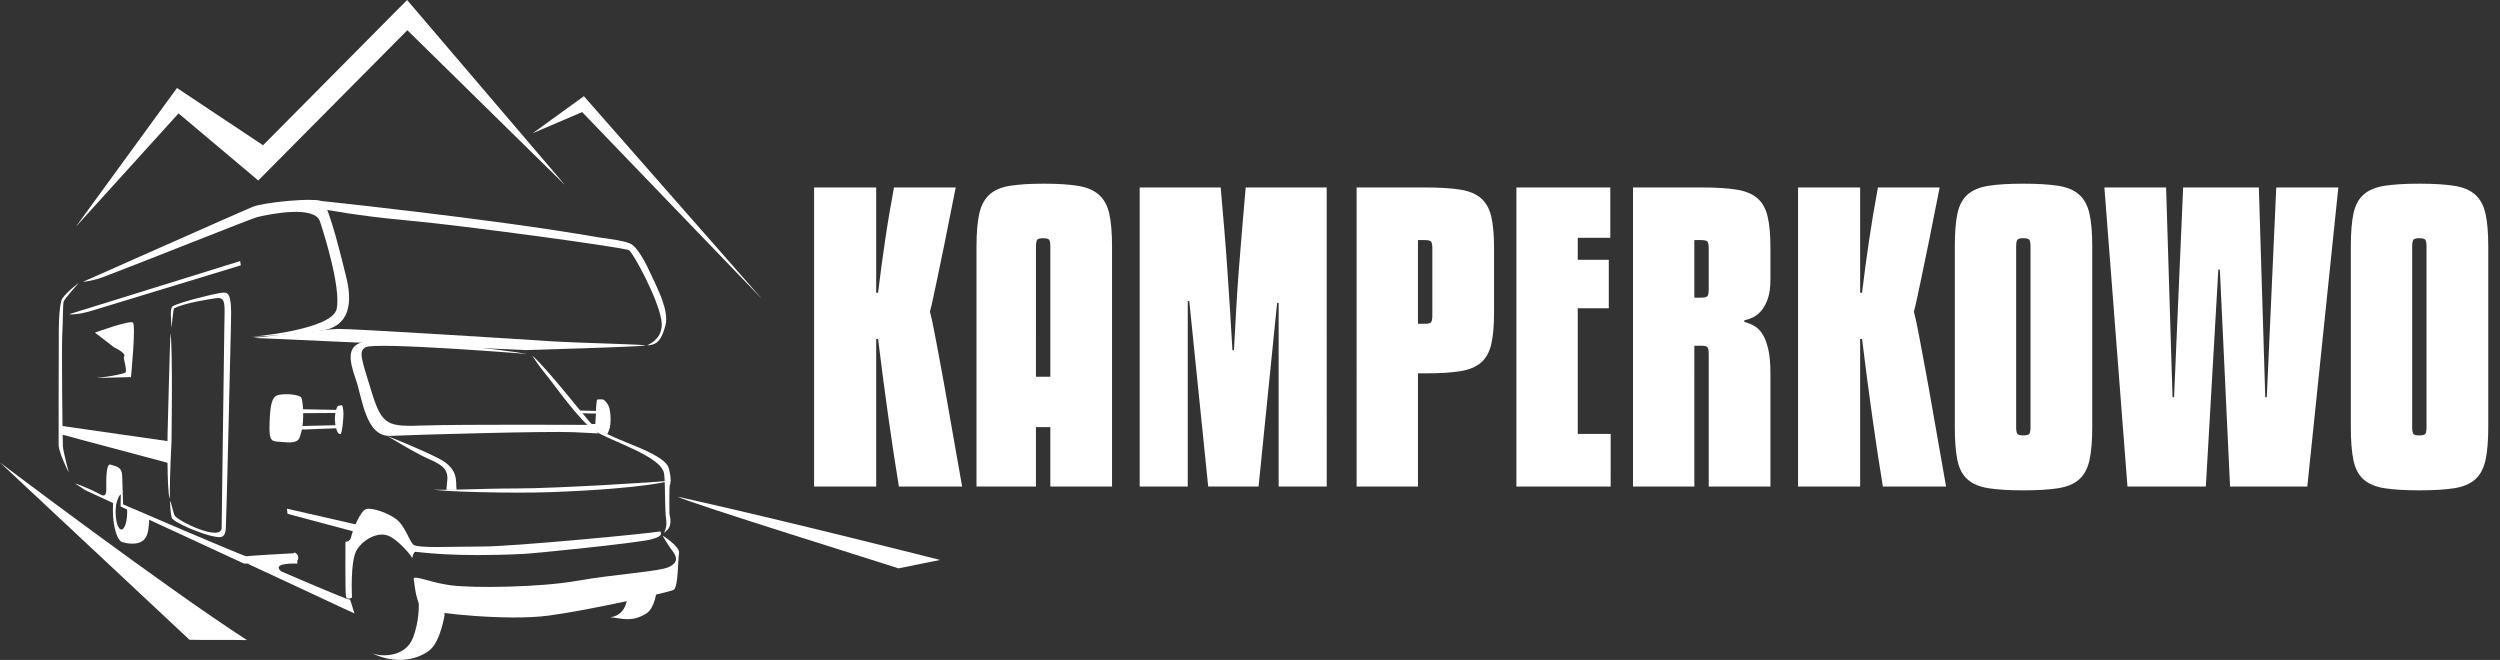 <?xml version="1.0" encoding="utf-8"?>
<!-- Generator: Adobe Illustrator 16.0.3, SVG Export Plug-In . SVG Version: 6.00 Build 0)  -->
<!DOCTYPE svg PUBLIC "-//W3C//DTD SVG 1.1//EN" "http://www.w3.org/Graphics/SVG/1.1/DTD/svg11.dtd">
<svg version="1.1" id="Ńëîé_1" xmlns="http://www.w3.org/2000/svg" xmlns:xlink="http://www.w3.org/1999/xlink" x="0px" y="0px"
	 width="354.314px" height="93.525px" viewBox="0 0 354.314 93.525" enable-background="new 0 0 354.314 93.525"
	 xml:space="preserve">
<rect x="0" y="0" width="354.314" height="93.525" fill="#333333" stroke="none"/>
<path fill="#FFFFFF" d="M35,90.716C23.242,83.126,0,65.548,0,65.548s12.834,12,26.854,25.123C29.341,90.728,32.514,90.669,35,90.716
	z"/>
<path fill="#FFFFFF" d="M96.001,70.382c1.813,0.938,29.533,9.552,31.334,10.166l5.889-1.19
	C133.224,79.357,111.289,73.781,96.001,70.382z"/>
<g>
	<polygon fill="#FFFFFF" points="10.75,32.133 25.084,12.467 37.278,20.588 57.695,0 80.093,26.243 57.734,4.281 36.602,25.578 
		25.303,16.071 	"/>
	<polygon fill="#FFFFFF" points="75.501,18.882 82.751,13.632 108.001,42.382 82.501,15.882 	"/>
</g>
<g>
	<path fill="#FFFFFF" d="M74.752,50.167c-3.379-0.605-19.789-2.576-23.435-1.646c-2.122,0.541-1.86,2.512-0.908,5.196
		c0.951,2.686,1.386,8.229,4.938,8.057s22.522-0.693,25.989-0.521c3.465,0.175,3.465,0.175,3.465,0.175l-1.387-1.214
		c0,0-18.019-0.086-23.218,0.086c-5.196,0.175-6.03,0.122-7.53-4.753s-1.859-5.729-0.851-6.335
		C53.117,48.435,74.752,50.167,74.752,50.167z"/>
	<path fill="#FFFFFF" d="M11.745,39.946c0,0,22.618-10.04,24.092-10.646c1.473-0.605,8.984-1.396,9.895-0.702
		c0.928,0.706,2.773,8.401,3.292,10.48c0.52,2.079,1.56,7.104-3.552,7.797c-5.111,0.693-9.875,0.866-9.875,0.866
		s11.521-0.953,12.127-3.984c0.606-3.032-1.858-10.848-2.382-12.389c-0.78-2.295-7.06-1.039-8.879-0.604
		c-0.765,0.182-16.118,6.332-21.657,8.432C14.525,39.3,13.25,39.799,11.745,39.946z"/>
	<path fill="#FFFFFF" d="M35.914,47.886l38.579,1.731c0,0,15.823-0.462,16.862-0.635c1.039-0.174-9.354-0.347-13.571-0.636
		c-4.216-0.289-28.24-1.79-29.915-1.732C46.194,46.673,35.914,47.886,35.914,47.886z"/>
	<path fill="#FFFFFF" d="M44.403,28.366c0,0,25.585,2.657,40.311,5.256c1.617,0.231,4.102,0.521,4.852,1.039
		c0.922,0.639,1.963,2.601,2.773,4.389c0.807,1.792,2.539,4.968,1.963,7.104c-0.578,2.137-1.213,2.656-2.311,2.771
		c-1.099,0.116,2.311-0.402,1.731-3.638c-0.579-3.234-3.984-9.413-4.563-9.816c-0.578-0.405-24.14-3.581-31.302-4.217
		s-12.069-1.617-12.069-1.617L44.403,28.366z"/>
	<path fill="#FFFFFF" d="M93.897,75.896c0,0,2.513,1.559,2.338,2.512c-0.172,0.953-0.086,4.853-0.778,5.198
		c-0.693,0.346-11.867,2.857-17.672,3.638c-5.804,0.78-16.285-0.347-17.586-0.866c-1.3-0.52-1.386-3.465-1.56-4.244
		s2.051,0.375,5.17,0.809c3.117,0.433,12.676,0.318,18.047-0.635s11.752-1.301,13.052-1.993c1.301-0.692,0.981-1.473,0.377-2.252
		C94.676,77.282,93.897,75.896,93.897,75.896z"/>
	<path fill="#FFFFFF" d="M95.153,68.099c-1.43,0.217-16.502,1.127-21.873,1.127c-5.37,0-11.01,0.341-11.92,0.125
		c0.943,0.334,11.355,0.599,16.771,0.394C91.905,69.226,95.153,68.099,95.153,68.099z"/>
	<path fill="#FFFFFF" d="M75.417,50.37c2.137,1.905,6.93,8.027,8.143,9.413c1.213,1.387,4.043,2.426,5.717,3.119
		c1.677,0.692,5.082,2.021,5.486,3.407c0.404,1.386,0.289,2.193,0.174,2.425c-0.115,0.23-0.059,4.159-0.059,4.159
		s0.521,1.559-0.402,2.31c-0.926,0.751,0.172,0.115-0.059-1.502c-0.231-1.617-0.101-4.854-0.289-6.525
		c-0.289-2.54-7.738-4.678-9.935-6.18c-2.192-1.501-5.657-6.524-6.813-7.912C76.225,51.698,75.417,50.37,75.417,50.37z"/>
	<path fill="#FFFFFF" d="M41.617,78.408c0,0-6.411,0.347-6.672,0.434c-0.26,0.088-17.497-7.362-17.497-7.362
		s-0.108-3.336-0.131-4.028c-0.043-1.387-0.952-1.343-1.646-1.603c-0.693-0.261-0.607,2.556-0.607,3.509
		c0,0.275-0.005,1.17-0.75,0.765c-1.991-1.083-3.689-1.613-3.689-1.613l1.495,0.979l4.27,1.974l0.744-1.888l-0.044,2.211
		l17.511,8.098c0,0,4.417-0.174,5.544-0.174c1.126,0,2.079-0.346,2.079-0.346s0.173-0.521-0.173-0.866
		C41.704,78.148,41.617,78.408,41.617,78.408z"/>
	<path fill="#FFFFFF" d="M93.549,75.318c-1.5,0.289-20.732,2.137-25.178,2.137c-4.447,0-9.24,0.289-9.818-0.288
		s-1.156-2.599-2.311-3.522s-3.466-1.732-4.332-1.501c-0.865,0.229-1.964,3.118-2.138,3.927s-0.809,0.692-0.809,0.692
		s-0.057,6.931,0.059,7.682c0.116,0.751,0.865,0.23,0.865,0.23s-0.289-5.197,0.693-6.757c0.981-1.561,3.062-2.6,4.506-1.964
		c1.442,0.636,3.176,2.771,3.291,3.062s0.115-0.81,0.52-0.81c0.405,0,5.256,0.81,15.42,0.289c1.642-0.084,15.65-1.502,17.847-2.021
		C94.358,75.954,93.549,75.318,93.549,75.318z"/>
	<path fill="#FFFFFF" d="M34.037,37L9.781,44.537c0,0,1.039,0.173,3.292-0.521c2.252-0.692,21.051-6.409,21.051-6.409L34.037,37z"/>
	<path fill="#FFFFFF" d="M42.708,56.362c-0.304-0.477-2.252-0.606-3.249-0.391c-0.996,0.217-1.169,1.603-1.256,4.027
		c-0.087,2.426,0.26,2.557,1.256,2.6c0.996,0.044,2.686,0.434,3.032-0.649s0.477-1.729,0.477-3.205
		C42.967,56.88,42.708,56.362,42.708,56.362z"/>
	<g>
		<path fill="#FFFFFF" d="M82.202,58.18l2.252,0.064c0,0,0.088-1.43,0.151-1.56c0.064-0.13,0.822-0.086,0.933-0.044
			c0.106,0.044,0.692,0.606,0.844,1.257c0.152,0.648,0.281,2.188-0.064,3.075c-0.345,0.887-0.455,0.584-0.455,0.584l-1.233-0.822
			l-0.736-0.195c0,0-0.303-0.433-0.238-0.433c0.065,0,0.716-0.021,0.716-0.021l0.086-1.473l-2.035-0.044L82.202,58.18z"/>
		<path fill="#FFFFFF" d="M48.504,57.444c0,0-0.521,0-0.65,0.13s-0.52,1.17-0.347,2.426s0.477,1.545,0.737,1.517
			c0.26-0.028,0.433-2.296,0.433-2.901C48.677,58.007,48.504,57.444,48.504,57.444z"/>
		<path fill="#FFFFFF" d="M40.621,57.964c0.13,0,7.318,0.131,7.318,0.131l-0.086,0.433l-7.232,0.043V57.964z"/>
		<polygon fill="#FFFFFF" points="40.534,60.433 47.811,60.259 47.811,60.693 40.578,60.953 		"/>
	</g>
	<g>
		<path fill="#FFFFFF" d="M32.738,45.75c0.145-4.793-0.52-4.346-1.688-4.202c-0.647,0.08-5.483,1.247-6.541,1.834
			c-0.521,0.289-0.184,2.098-0.23,3.032c0.089-0.047,0.245-2.628,0.404-2.714c1.395-0.758,5.396-1.378,5.963-1.444
			c1.474-0.174,1.169,0.938,1.142,4.49c-0.018,2.008-0.365,27.439-0.376,28.053c-0.036,2.035-6.15-0.909-6.663-1.738
			c-0.159-0.26-0.512-1.975-0.649-2.079c0.011,1.266,0.164,2.182,0.238,2.402c0.195,0.585,4.117,2.352,6.23,2.689
			c0.705,0.112,1.36,0.17,1.437-1.185C32.134,72.526,32.667,48.088,32.738,45.75z"/>
		<path fill="#FFFFFF" d="M24.306,62.67c0,0,0.202-13.499-0.145-15.427c-0.05,0.025-0.412,14.265-0.412,14.265s-0.125,8,0.308,9.243
			c0.02,0.056-0.066-0.464,0.018-0.399C24.047,67.171,24.306,62.67,24.306,62.67z"/>
	</g>
	<path fill="#FFFFFF" d="M63,87.215c0,0-0.592,3.707-2.08,4.909c-1.273,1.029-4.254,2.321-8.254,0.446
		c1.25,0.521,4.793,0.688,5.887-2.237c0.844-2.258,0.865-4.446,0.75-5.485s0.23-0.289,0.23-0.289L63,85.83V87.215z"/>
	<path fill="#FFFFFF" d="M89.182,83.54c-0.111,0.613-0.252,1.254-0.426,1.907c-0.693,2.619-3.465,1.833-1.732,2.096
		s2.89,0.458,4.563-0.59c1.166-0.729,1.492-2.886,1.582-4.131C93.12,82.832,89.286,83.573,89.182,83.54z"/>
	<path fill="#FFFFFF" d="M17.982,71.8c0.026,0.242,0.042,0.5,0.042,0.769c0,1.371-0.366,2.482-0.818,2.482s-0.818-1.111-0.818-2.482
		c0-1.37,0.367-2.482,0.818-2.482c0.006,0,0.013,0.002,0.02,0.002v-2.33c-0.699,0.409-1.228,2.274-1.228,4.516
		c0,2.539,0.679,4.599,1.516,4.599c0.838,0,1.517-2.06,1.517-4.599C19.029,72.228,18.173,72.015,17.982,71.8z"/>
	<path fill="#FFFFFF" d="M17.621,76.92c0,0,1.358,0.344,2.296-0.087c1.039-0.477,1.126-1.688,1.213-2.814
		c0.086-1.125-0.303-0.735-0.303-0.735l-2.065-0.924L17.621,76.92z"/>
	<path fill="#FFFFFF" d="M11.167,40.089c0,0-1.646,1.214-2.368,2.252c0,0-0.433,0.693-0.462,4.305
		c-0.028,3.607-0.028,15.217-0.028,16.372c0,1.154,1.441,3.959,1.441,3.959s-0.775-2.927-0.833-3.678
		c-0.059-0.75-0.2-14.491-0.083-16.167c0.115-1.675,0.041-3.896,0.198-4.405C9.156,42.32,11.167,40.089,11.167,40.089z"/>
	<path fill="#FFFFFF" d="M49.629,84.992c-0.563,0-9.27-3.812-9.615-3.941c-0.347-0.13-0.91-0.736-0.087-0.996
		s2.209-0.174,2.209-0.174v-0.821l-5.241,0.39l-1.818,0.433l15.159,7.062L49.629,84.992z"/>
	<polygon fill="#FFFFFF" points="50.669,74.38 40.667,72.09 40.753,72.827 50.15,75.333 	"/>
	<path fill="#FFFFFF" d="M64.709,69.429c-0.174-1.098,0.428-2.946-2.519-4.448c-2.944-1.501-7.276-3.177-7.276-3.177
		s3.041,1.842,4.735,2.714c1.904,0.981,3.902,1.392,3.754,3.407c-0.045,0.612-0.139,1.504-0.139,1.504H64.709L64.709,69.429z"/>
	<path fill="#FFFFFF" d="M13.453,47.138c0,0,4.944-1.791,5.387-1.423c0.443,0.37-0.278,7.729-0.278,7.729l-4.938,0.125
		c0,0,2.986-0.295,4.125-0.75c0.354-0.142-0.311-2.145-0.188-2.25c0.515-0.447-1.438-1.375-1.438-1.375L13.453,47.138z"/>
	<polygon fill="#FFFFFF" points="24.017,62.555 8.713,60.36 8.713,61.573 23.844,65.616 	"/>
</g>
<g>
	<path fill="#FFFFFF" d="M127.397,68.958c-0.502-3.039-1.002-6.34-1.502-9.898c-0.502-3.561-0.983-7.235-1.449-11.027h-0.268v20.926
		h-8.801v-42.39h8.801v14.917h0.268c0.285-2.361,0.607-4.766,0.968-7.217c0.354-2.45,0.785-5.018,1.287-7.7h8.745
		c-0.645,3.256-1.172,5.902-1.581,7.94c-0.412,2.039-0.753,3.686-1.021,4.938c-0.27,1.252-0.475,2.218-0.617,2.897
		c-0.145,0.68-0.287,1.287-0.43,1.823c0.106,0.431,0.215,0.887,0.322,1.368c0.106,0.483,0.231,1.109,0.375,1.878
		c0.143,0.771,0.321,1.718,0.537,2.845c0.215,1.126,0.473,2.53,0.776,4.213c0.303,1.682,0.662,3.711,1.072,6.09
		c0.412,2.379,0.904,5.178,1.477,8.396L127.397,68.958L127.397,68.958z"/>
	<path fill="#FFFFFF" d="M147.948,26.032c1.932,0,3.522,0.099,4.774,0.295c1.252,0.197,2.244,0.608,2.979,1.234
		c0.731,0.626,1.233,1.521,1.502,2.683c0.268,1.163,0.401,2.729,0.401,4.695v34.019h-8.746v-8.423h-2.039v8.423h-8.424V34.939
		c0-1.967,0.136-3.532,0.402-4.695c0.268-1.162,0.75-2.057,1.449-2.683c0.696-0.625,1.672-1.037,2.924-1.234
		C144.424,26.131,146.016,26.032,147.948,26.032z M146.821,53.397h2.039V34.939c0-0.464-0.053-0.778-0.159-0.939
		c-0.107-0.161-0.396-0.241-0.859-0.241s-0.752,0.08-0.859,0.241c-0.104,0.161-0.16,0.476-0.16,0.939L146.821,53.397L146.821,53.397
		z"/>
	<path fill="#FFFFFF" d="M188.03,68.958h-6.813V42.935H181l-2.629,26.022h-7.138l-2.684-26.292h-0.215v26.292h-6.814v-42.39h11.482
		c0.18,2.039,0.35,4.016,0.51,5.929c0.162,1.914,0.305,3.801,0.43,5.661s0.25,3.738,0.375,5.634c0.125,1.896,0.242,3.847,0.351,5.85
		h0.215c0.107-2.003,0.215-3.952,0.322-5.85c0.106-1.896,0.231-3.773,0.375-5.634c0.143-1.86,0.295-3.747,0.457-5.661
		c0.159-1.913,0.33-3.89,0.51-5.929h11.481L188.03,68.958L188.03,68.958z"/>
	<path fill="#FFFFFF" d="M201.981,26.568c2.002,0,3.64,0.099,4.908,0.295c1.271,0.197,2.264,0.599,2.979,1.207
		c0.715,0.609,1.207,1.476,1.477,2.603c0.268,1.127,0.402,2.639,0.402,4.534v9.068c0,1.896-0.136,3.407-0.402,4.534
		c-0.27,1.127-0.762,1.994-1.477,2.603c-0.716,0.609-1.709,1.011-2.979,1.207c-1.27,0.197-2.906,0.295-4.908,0.295h-1.02v16.043
		h-8.693V26.568H201.981z M200.961,45.885h1.02c0.465,0,0.75-0.08,0.857-0.241c0.106-0.161,0.162-0.475,0.162-0.939v-9.498
		c0-0.465-0.056-0.777-0.162-0.938c-0.107-0.161-0.394-0.242-0.857-0.242h-1.02V45.885z"/>
	<path fill="#FFFFFF" d="M228.272,68.958h-13.358v-42.39h13.307v7.137h-4.615v3.112h4.4v6.869h-4.4V61.5h4.668L228.272,68.958
		L228.272,68.958z"/>
	<path fill="#FFFFFF" d="M240.131,68.958h-8.693v-42.39h9.713c2.002,0,3.64,0.099,4.908,0.295c1.271,0.197,2.265,0.599,2.979,1.207
		c0.715,0.609,1.207,1.476,1.477,2.603c0.269,1.127,0.402,2.639,0.402,4.534v4.4c0,1.108-0.127,2.021-0.377,2.736
		s-0.563,1.287-0.938,1.717c-0.377,0.43-0.778,0.743-1.207,0.938c-0.43,0.197-0.824,0.331-1.182,0.402v0.215
		c0.537,0.145,1.027,0.349,1.477,0.617c0.445,0.268,0.83,0.67,1.152,1.207c0.322,0.536,0.582,1.243,0.779,2.119
		c0.194,0.877,0.295,1.995,0.295,3.354v16.043h-8.746v-18.78c0-0.465-0.055-0.777-0.162-0.938c-0.107-0.161-0.393-0.242-0.857-0.242
		h-1.02V68.958z M240.131,42.183h1.02c0.466,0,0.75-0.08,0.857-0.241s0.162-0.475,0.162-0.939v-5.795
		c0-0.465-0.055-0.777-0.162-0.938s-0.393-0.242-0.857-0.242h-1.02V42.183z"/>
	<path fill="#FFFFFF" d="M266.852,68.958c-0.502-3.039-1.002-6.34-1.504-9.898c-0.5-3.561-0.984-7.235-1.447-11.027h-0.27v20.926
		h-8.799v-42.39h8.799v14.917h0.27c0.285-2.361,0.607-4.766,0.966-7.217c0.356-2.45,0.786-5.018,1.286-7.7h8.746
		c-0.643,3.256-1.172,5.902-1.582,7.94c-0.412,2.039-0.752,3.686-1.02,4.938c-0.269,1.252-0.476,2.218-0.617,2.897
		c-0.143,0.68-0.287,1.287-0.43,1.823c0.106,0.431,0.215,0.887,0.321,1.368c0.107,0.483,0.232,1.109,0.375,1.878
		c0.144,0.771,0.322,1.718,0.537,2.845c0.216,1.126,0.476,2.53,0.779,4.213c0.303,1.682,0.66,3.711,1.072,6.09
		c0.41,2.379,0.901,5.178,1.475,8.396L266.852,68.958L266.852,68.958z"/>
	<path fill="#FFFFFF" d="M296.524,60.534c0,1.968-0.133,3.541-0.401,4.722s-0.761,2.084-1.476,2.709
		c-0.717,0.627-1.709,1.037-2.979,1.234c-1.271,0.195-2.906,0.295-4.91,0.295c-2.002,0-3.639-0.1-4.908-0.295
		c-1.271-0.197-2.264-0.607-2.979-1.234c-0.718-0.625-1.199-1.528-1.449-2.709c-0.25-1.182-0.375-2.754-0.375-4.722V34.939
		c0-1.967,0.125-3.532,0.375-4.695c0.25-1.162,0.731-2.057,1.449-2.683c0.715-0.625,1.707-1.037,2.979-1.234
		c1.271-0.196,2.906-0.295,4.908-0.295c2.004,0,3.641,0.099,4.91,0.295c1.27,0.197,2.262,0.608,2.979,1.234
		c0.715,0.626,1.207,1.521,1.476,2.683c0.27,1.163,0.401,2.729,0.401,4.695V60.534z M285.74,60.534c0,0.465,0.055,0.777,0.161,0.938
		c0.107,0.16,0.394,0.24,0.857,0.24s0.752-0.08,0.859-0.24c0.106-0.161,0.159-0.475,0.159-0.938V34.939
		c0-0.464-0.053-0.778-0.159-0.939c-0.107-0.161-0.396-0.241-0.859-0.241s-0.75,0.08-0.857,0.241
		c-0.106,0.161-0.161,0.476-0.161,0.939V60.534z"/>
	<path fill="#FFFFFF" d="M331.403,26.568l-4.399,42.389h-10.947l-1.447-30.745h-0.215l-1.771,30.745h-11.107l-3.271-42.389h8.746
		l0.911,29.727h0.216l1.287-29.727h10.729l0.912,29.727h0.215l1.342-29.727H331.403z"/>
	<path fill="#FFFFFF" d="M352.651,60.534c0,1.968-0.135,3.541-0.401,4.722c-0.269,1.181-0.761,2.084-1.478,2.709
		c-0.715,0.627-1.707,1.037-2.977,1.234c-1.271,0.195-2.908,0.295-4.91,0.295c-2.004,0-3.641-0.1-4.91-0.295
		c-1.27-0.197-2.262-0.607-2.979-1.234c-0.715-0.625-1.197-1.528-1.447-2.709c-0.252-1.182-0.377-2.754-0.377-4.722V34.939
		c0-1.967,0.125-3.532,0.377-4.695c0.25-1.162,0.732-2.057,1.447-2.683c0.717-0.625,1.709-1.037,2.979-1.234
		c1.271-0.196,2.906-0.295,4.91-0.295c2.002,0,3.639,0.099,4.91,0.295c1.27,0.197,2.262,0.608,2.977,1.234
		c0.718,0.626,1.209,1.521,1.478,2.683c0.268,1.163,0.401,2.729,0.401,4.695V60.534z M341.866,60.534
		c0,0.465,0.053,0.777,0.159,0.938c0.107,0.16,0.396,0.24,0.859,0.24s0.752-0.08,0.857-0.24c0.106-0.161,0.161-0.475,0.161-0.938
		V34.939c0-0.464-0.055-0.778-0.161-0.939c-0.105-0.161-0.394-0.241-0.857-0.241s-0.752,0.08-0.859,0.241
		c-0.106,0.161-0.159,0.476-0.159,0.939V60.534z"/>
</g>
</svg>
